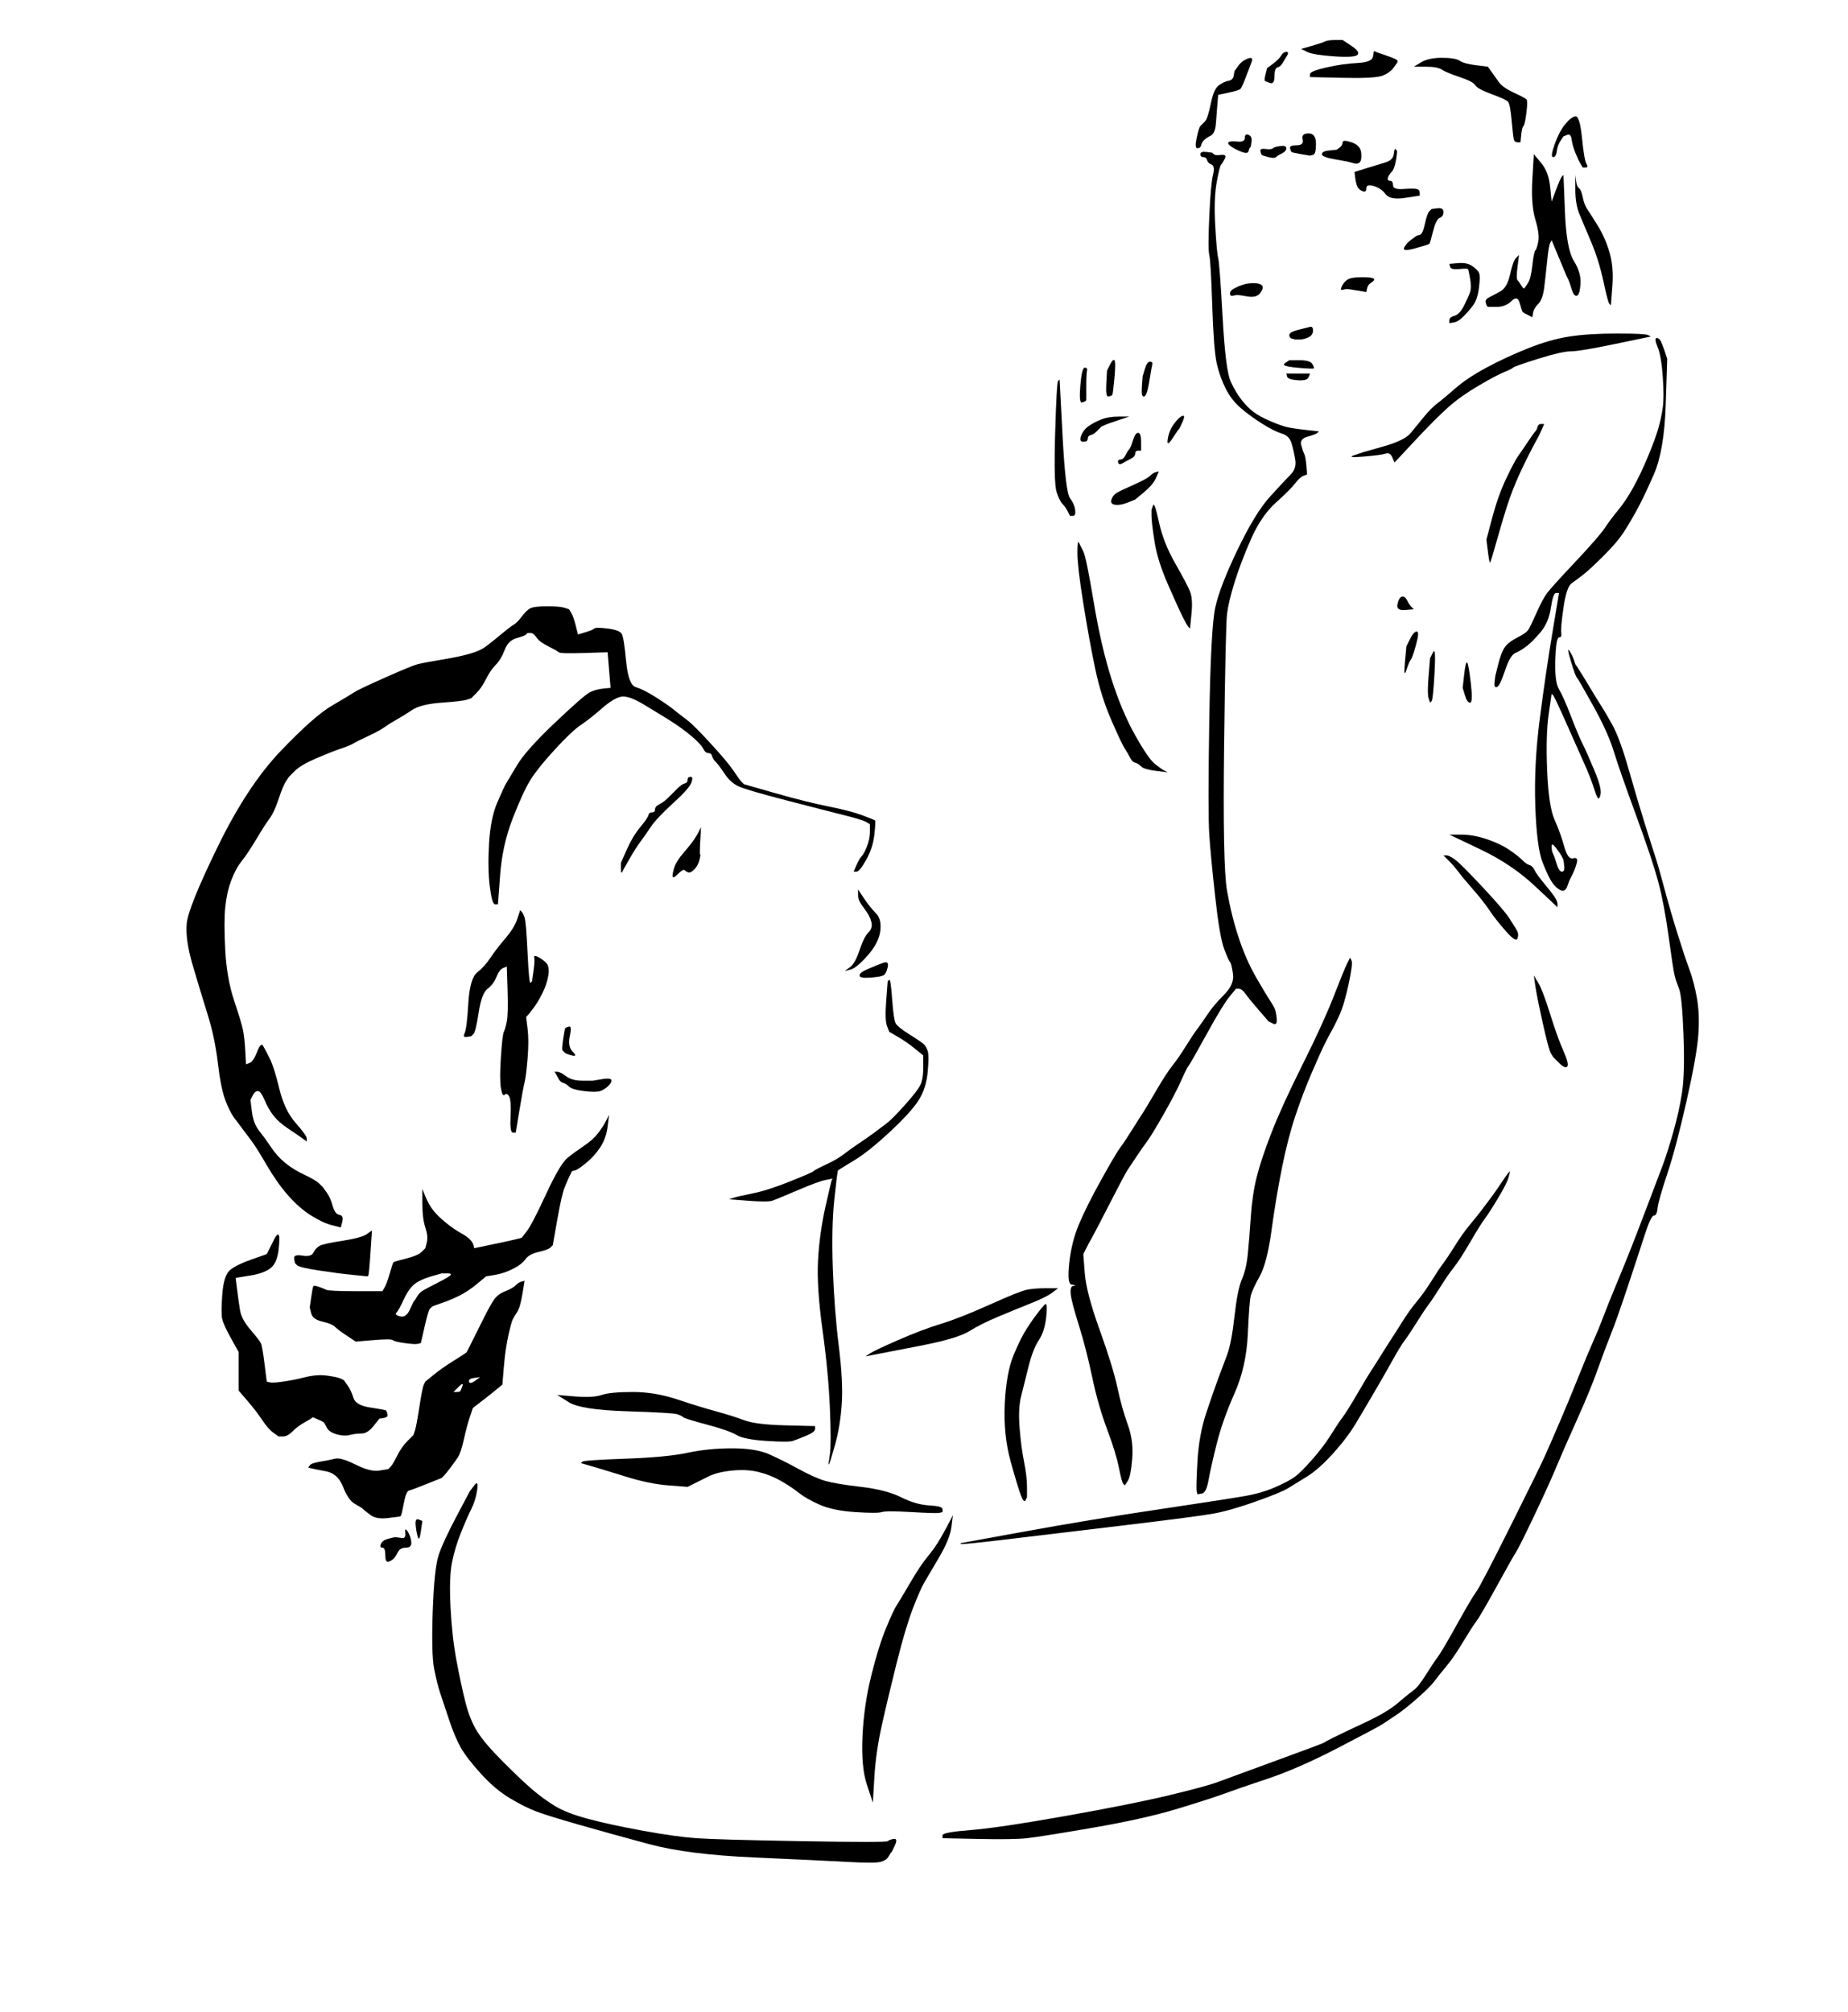 <?xml version='1.0' encoding='UTF-8' standalone='no'?>
<!-- Created with clker.com Crayon tracing tool http://www.clker.com) -->
<svg
   xmlns='http://www.w3.org/2000/svg'
   width='623.5'
   height='678.5'>
<path style='opacity:1;fill:#000000;fill-rule:evenodd;stroke:#000000;stroke-width:0px;stroke-linecap:butt;stroke-linejoin:miter;stroke-opacity:1'	  d='M 184.5 204.5 Q 189 204.5  190.5 205 L 192 205.5 L 192.75 206.75 Q 193.5 208  194.25 211 L 195 214 L 197.5 213.25 Q 200 212.5  200.5 212 Q 201 211.5  205 212 Q 209 212.5  209.75 213.75 Q 210.5 215  211.25 223 Q 212 231  214.5 231.75 Q 217 232.5  221 235 Q 225 237.5  227.5 239.5 Q 230 241.5  232 243 Q 234 244.5  239.75 250.75 Q 245.5 257  247.5 260 Q 249.5 263  250.25 263.75 L 251 264.5 L 261.5 267.5 Q 272 270.5  279.5 272 Q 287 273.5  291 275 Q 295 276.5  295.25 276.75 Q 295.5 277  295 281.5 Q 294.5 286  292.25 290 Q 290 294  289 294 L 288 294 L 289 291.75 Q 290 289.5  290.75 288.75 Q 291.5 288  292.5 285.5 Q 293.5 283  293.5 280.5 L 293.5 278 L 292.25 277.25 Q 291 276.5  285 275 Q 279 273.5  265.5 270 Q 252 266.5  249.25 265.25 Q 246.5 264  244.5 261 Q 242.5 258  241.5 257 Q 240.5 256  240.25 255 Q 240 254  239 254 Q 238 254  237.25 252.5 Q 236.5 251  233.25 248.25 Q 230 245.5  226 243 Q 222 240.5  217 237.5 Q 212 234.5  209.5 235 Q 207 235.5  203 239 Q 199 242.5  196 244.5 Q 193 246.5  187.25 252.75 Q 181.5 259  179 263 Q 176.5 267  173 276 Q 169.5 285  168.75 295 L 168 305 L 167 305 Q 166 305  165.25 299 Q 164.5 293  165 284.5 Q 165.5 276  167.75 270.75 Q 170 265.5  170.75 264.25 Q 171.5 263  174.5 258 Q 177.5 253  187.25 243.75 Q 197 234.5  199 233.5 Q 201 232.5  203.5 232.25 L 206 232 L 205.5 226 L 205 220 L 197 220.25 Q 189 220.5  188.5 220 Q 188 219.5  185 218 Q 182 216.5  181 215 Q 180 213.5  179 213.5 L 178 213.5 L 177.5 214 Q 177 214.5  174.25 215.25 Q 171.5 216  170.25 219.25 Q 169 222.5  167.25 224.25 Q 165.5 226  164 229 Q 162.5 232  160.75 233.75 L 159 235.5 L 157.5 236 Q 156 236.5  149 237 Q 142 237.5  139 239.5 Q 136 241.5  133.75 242.75 Q 131.5 244  129.75 245.25 Q 128 246.5  124.25 248.25 Q 120.5 250  119.25 250.75 Q 118 251.5  115 252.5 Q 112 253.5  106.75 255.75 Q 101.5 258  99.5 260 L 97.5 262 L 96.5 263.5 Q 95.5 265  94 269.5 Q 92.5 274  91 276 Q 89.5 278  86.5 283 Q 83.5 288  81.5 290.5 Q 79.5 293  78 297 Q 76.5 301  76 306 Q 75.5 311  76 320.5 Q 76.5 330  79 337.5 Q 81.5 345  82 347.5 Q 82.5 350  82.75 354.5 L 83 359 L 84.25 358.5 Q 85.5 358  86.75 354.75 Q 88 351.5  88.75 352.75 Q 89.5 354  91 357 Q 92.5 360  94.25 367.25 Q 96 374.5  99.75 378.75 Q 103.5 383  103.5 384 L 103.5 385 L 101.75 383.75 Q 100 382.5  97 380.5 Q 94 378.5  92.25 376.25 Q 90.5 374  89.25 371 Q 88 368  87 368 Q 86 368  85.25 369.5 L 84.5 371 L 85 375 Q 85.5 379  87.5 381.5 Q 89.5 384  91.5 387 Q 93.5 390  96.25 392.25 Q 99 394.5  102.75 396.25 Q 106.5 398  107.75 399.25 L 109 400.5 L 110.25 402.25 Q 111.5 404  112.25 406.75 Q 113 409.5  114.5 409.75 Q 116 410  115.5 412 L 115 414 L 112 413.25 Q 109 412.5  105 410 Q 101 407.5  97.25 403.25 Q 93.5 399  90 393 Q 86.5 387  85 385 Q 83.5 383  82 381 Q 80.5 379  79 377 Q 77.5 375  76 371 Q 74.5 367  73.5 358.5 Q 72.5 350  70 342 Q 67.5 334  65 325.5 Q 62.5 317  63 311.5 Q 63.5 306  73.5 285.5 Q 83.5 265  94.75 253.25 Q 106 241.5  112 238 Q 118 234.5  119.5 233.5 Q 121 232.5  130 228.5 Q 139 224.5  141 224 Q 143 223.5  149 222.5 Q 155 221.5  158.5 220.5 Q 162 219.5  164 218 Q 166 216.5  169 214 Q 172 211.5  173.25 210.75 Q 174.5 210  176 208 Q 177.5 206  178.75 205.25 Q 180 204.5  184.5 204.5  Z 
' id='path2' />
<path style='opacity:1;fill:#000000;fill-rule:evenodd;stroke:#000000;stroke-width:0px;stroke-linecap:butt;stroke-linejoin:miter;stroke-opacity:1'	  d='M 92.5 418 Q 93.5 416  94 416.5 Q 94.5 417  94 421.5 Q 93.5 426  91.25 427.75 Q 89 429.5  84.25 430.25 L 79.5 431 L 80 435 Q 80.5 439  81 442 Q 81.5 445  84.5 448.5 Q 87.5 452  88 453 Q 88.5 454  89.25 460 L 90 466 L 91 466.25 Q 92 466.5  95.5 466 Q 99 465.5  103 464.5 Q 107 463.5  110.5 464 Q 114 464.5  115 465 L 116 465.5 L 117.25 467.25 Q 118.5 469  119.25 471.5 Q 120 474  125 474.75 Q 130 475.5  130.25 475.75 Q 130.5 476  130.75 477 Q 131 478  129.5 478.25 L 128 478.5 L 126 481 Q 124 483.5  122 483.5 Q 120 483.5  118 484 Q 116 484.5  113.5 483.75 Q 111 483  110.25 481.5 Q 109.5 480  109.25 479.75 Q 109 479.5  107.25 478.75 L 105.5 478 L 105.25 478.25 Q 105 478.5  102.75 479.75 Q 100.5 481  98.75 482.75 Q 97 484.5  95.5 484.5 L 94 484.5 L 92.25 483.25 Q 90.5 482  88.5 479 Q 86.5 476  83.5 472.5 L 80.5 469 L 80.5 462.5 L 80.5 456 L 78 451.5 Q 75.5 447  75 445 Q 74.5 443  75 436.5 Q 75.5 430  77.75 428.25 Q 80 426.5  85 424.75 L 90 423 L 90.75 421.5 Q 91.5 420  92.5 418  Z 
' id='path4' />
<path style='opacity:1;fill:#000000;fill-rule:evenodd;stroke:#000000;stroke-width:0px;stroke-linecap:butt;stroke-linejoin:miter;stroke-opacity:1'	  d='M 123.75 416.25 L 125.5 415 L 125 422.5 Q 124.5 430  124.25 430.25 L 124 430.5 L 119 430 Q 114 429.5  107.5 428.5 Q 101 427.5  100.25 426.75 L 99.5 426 L 99.25 424.5 Q 99 423  102 423.5 Q 105 424  105.75 422.5 Q 106.5 421  107.75 420.25 Q 109 419.5  115.5 418.5 Q 122 417.5  123.75 416.25  Z 
' id='path6' />
<path style='opacity:1;fill:#000000;fill-rule:evenodd;stroke:#000000;stroke-width:0px;stroke-linecap:butt;stroke-linejoin:miter;stroke-opacity:1'	  d='M 204.5 378 L 205.5 376 L 205 380 Q 204.5 384  202.5 387 Q 200.5 390  197.75 392.25 Q 195 394.5  194 394.75 L 193 395 L 192.25 396.5 Q 191.5 398  190.5 400.5 Q 189.5 403  188 411.5 L 186.5 420 L 185.75 420.75 Q 185 421.5  181.75 422.25 Q 178.5 423  177.25 424.75 Q 176 426.5  173 428 Q 170 429.5  167 430 L 164 430.5 L 161 433 Q 158 435.5  155 437 Q 152 438.5  149 439.5 Q 146 440.5  145.75 440.75 L 145.5 441 L 145 441.5 Q 144.5 442  143.25 447.5 L 142 453 L 141 453.25 Q 140 453.5  136.5 453 Q 133 452.5  132.5 452 Q 132 451.5  126 452 L 120 452.5 L 117 450.5 Q 114 448.5  113 447.5 Q 112 446.5  108.75 445.75 Q 105.5 445  105 443 L 104.5 441 L 105 437.5 Q 105.5 434  105.75 433.75 Q 106 433.5  107.5 434 Q 109 434.5  110 435 Q 111 435.5  120 435.5 L 129 435.5 L 129.75 434.25 Q 130.5 433  131.5 429.5 Q 132.5 426  132.75 425.75 Q 133 425.5  137 424.5 Q 141 423.5  142.25 422.25 L 143.5 421 L 144 419 Q 144.5 417  143.5 414 Q 142.5 411  142.5 406 L 142.5 401 L 143.5 403.5 Q 144.5 406  146 408 Q 147.5 410  150.25 412.25 Q 153 414.5  155.25 415.75 Q 157.5 417  158.5 418 Q 159.5 419  159.75 420 L 160 421 L 166 419.75 Q 172 418.5  174 418 L 176 417.5 L 177.75 415.25 Q 179.5 413  184.25 402.75 Q 189 392.5  191.5 390.5 Q 194 388.5  197 386.5 Q 200 384.5  201.75 382.25 Q 203.5 380  204.5 378  Z 
M 151 429.5 Q 153 429.5  151.5 430.5 Q 150 431.5  147 433 Q 144 434.5  142.75 435.25 Q 141.5 436  140.75 437.25 L 140 438.5 L 139.75 438.75 Q 139.5 439  138.25 441.75 Q 137 444.5  135 444 Q 133 443.5  133.75 442.75 Q 134.5 442  136.25 438.25 Q 138 434.5  140 433 Q 142 431.5  145.5 430.5 L 149 429.5 L 151 429.5  Z 
' id='path9' />
<path style='opacity:1;fill:#000000;fill-rule:evenodd;stroke:#000000;stroke-width:0px;stroke-linecap:butt;stroke-linejoin:miter;stroke-opacity:1'	  d='M 176 432.25 L 177 432 L 176.25 436.5 Q 175.5 441  174.5 442.5 Q 173.5 444  173 445 Q 172.5 446  171.5 450.5 Q 170.5 455  170 461 L 169.5 467 L 166.75 469.25 Q 164 471.5  162 473 Q 160 474.5  159.75 474.75 L 159.5 475 L 158.5 478 Q 157.5 481  156.5 485.5 Q 155.5 490  154.5 491.5 Q 153.5 493  152 495 Q 150.5 497  149.75 497.75 L 149 498.5 L 144 500.5 Q 139 502.5  138 502.75 Q 137 503  136.25 507 Q 135.5 511  135.25 511.25 L 135 511.5 L 131 512 Q 127 512.5  125 511 Q 123 509.5  122.5 509 Q 122 508.5  119.75 507.25 Q 117.5 506  115.75 501.5 Q 114 497  110 496.25 Q 106 495.5  105 495.25 L 104 495 L 104.5 494.25 Q 105 493.5  108 493 Q 111 492.5  113 492 Q 115 491.5  120 494 Q 125 496.5  128 496 L 131 495.5 L 131.75 494.75 Q 132.5 494  134 491 Q 135.5 488  137.5 486 L 139.5 484 L 140 482.5 Q 140.5 481  141.5 474.5 Q 142.5 468  143 467 L 143.5 466 L 146.25 463.75 Q 149 461.5  153 459 Q 157 456.5  157.25 456.25 L 157.5 456 L 159 453 Q 160.5 450  163 445 Q 165.5 440  166.75 438.25 Q 168 436.5  170.5 435.5 Q 173 434.5  174 433.5 Q 175 432.5  176 432.25  Z 
M 154.75 467.75 Q 156.5 466  156 467.5 Q 155.5 469  155.25 469.25 Q 155 469.5  154 469.5 L 153 469.5 L 154.75 467.75  Z 
M 160 464.75 L 162 464.5 L 160.25 465.75 Q 158.5 467  158.25 466 Q 158 465  160 464.75  Z 
M 163.5 463 L 163.5 462 L 163.5 463 L 163.5 464 L 163.5 463  Z 
' id='path14' />
<path style='opacity:1;fill:#000000;fill-rule:evenodd;stroke:#000000;stroke-width:0px;stroke-linecap:butt;stroke-linejoin:miter;stroke-opacity:1'	  d='M 136.75 517 Q 136.5 515  137.5 516.5 Q 138.5 518  138.75 520 Q 139 522  137 522 Q 135 522  134.25 523.5 Q 133.5 525  132.75 525.75 Q 132 526.5  131 526.75 Q 130 527  130 524.5 Q 130 522  129 522 Q 128 522  128.5 520.75 Q 129 519.5  131 519 L 133 518.5 L 133.5 518.5 Q 134 518.5  135.5 518.75 Q 137 519  136.75 517  Z 
' id='path16' />
<path style='opacity:1;fill:#000000;fill-rule:evenodd;stroke:#000000;stroke-width:0px;stroke-linecap:butt;stroke-linejoin:miter;stroke-opacity:1'	  d='M 140.25 514.5 Q 140 512  141.25 512.5 L 142.5 513 L 142 516.5 Q 141.5 520  141 518.5 Q 140.5 517  140.25 514.5  Z 
' id='path18' />
<path style='opacity:1;fill:#000000;fill-rule:evenodd;stroke:#000000;stroke-width:0px;stroke-linecap:butt;stroke-linejoin:miter;stroke-opacity:1'	  d='M 160 501 Q 161.5 499  161 502.5 Q 160.5 506  159 509 Q 157.5 512  155.5 517 Q 153.5 522  152.5 527 Q 151.5 532  152 542 Q 152.5 552  154 560 Q 155.5 568  157 574 Q 158.5 580  161 584 Q 163.5 588  169.75 594.25 Q 176 600.5  179.5 603.5 Q 183 606.5  187 609 Q 191 611.5  198.5 613.5 Q 206 615.5  217 617.5 Q 228 619.5  235 620 Q 242 620.5  270.5 621 Q 299 621.5  299.5 621 Q 300 620.5  301.5 620.25 Q 303 620  302 622.25 Q 301 624.5  300.75 624.75 L 300.5 625 L 299.75 626.25 Q 299 627.5  297 628 Q 295 628.5  286 628 Q 277 627.5  254.5 626.5 Q 232 625.5  219 622 Q 206 618.5  195.5 615.5 Q 185 612.5  181 611 Q 177 609.5  172 606.5 Q 167 603.5  162.25 598.25 Q 157.5 593  155.5 589.5 Q 153.5 586  151.5 580 Q 149.5 574  148.5 571 Q 147.5 568  146.5 563 Q 145.5 558  146 543.5 Q 146.5 529  148 524.5 Q 149.5 520  154 511.5 L 158.5 503 L 160 501  Z 
' id='path20' />
<path style='opacity:1;fill:#000000;fill-rule:evenodd;stroke:#000000;stroke-width:0px;stroke-linecap:butt;stroke-linejoin:miter;stroke-opacity:1'	  d='M 174.5 310 L 175.5 307 L 176 307.5 Q 176.5 308  177 309.5 Q 177.5 311  178 321.5 Q 178.5 332  179 331.5 L 179.5 331 L 180 327.5 Q 180.5 324  180.25 323 Q 180 322  181.5 322.75 Q 183 323.5  184.25 324.75 Q 185.5 326  185 329 Q 184.5 332  183 335 Q 181.5 338  180 340 Q 178.5 342  178 342.5 L 177.5 343 L 178 347 Q 178.5 351  178 357 Q 177.5 363  177 365 Q 176.5 367  175.25 374.5 L 174 382 L 173 382 Q 172 382  172.25 376.5 Q 172.5 371  171.75 369.75 Q 171 368.5  170.25 369.25 Q 169.5 370  169 367 Q 168.5 364  169 356.5 Q 169.5 349  170 348 Q 170.5 347  171 344.5 Q 171.5 342  171.25 334 L 171 326 L 169.75 326.5 Q 168.5 327  167.5 329.5 Q 166.5 332  164.5 333.5 Q 162.5 335  161.5 341.5 Q 160.5 348  159.75 348.75 L 159 349.5 L 157.5 349.75 Q 156 350  156.75 348.5 Q 157.5 347  158 338.5 Q 158.5 330  161 328 Q 163.5 326  165.5 323 Q 167.5 320  170.5 316.5 Q 173.5 313  174.5 310  Z 
' id='path22' />
<path style='opacity:1;fill:#000000;fill-rule:evenodd;stroke:#000000;stroke-width:0px;stroke-linecap:butt;stroke-linejoin:miter;stroke-opacity:1'	  d='M 188 361.5 Q 189 361.5  191 363 Q 193 364.5  196.5 364.5 L 200 364.5 L 203 364 Q 206 363.5  206.25 364.25 Q 206.5 365  205.25 366.25 Q 204 367.5  202.5 368 Q 201 368.5  197 368 Q 193 367.5  192 366.5 Q 191 365.5  190 365.25 Q 189 365  188.25 363.5 Q 187.5 362  187.25 361.75 L 187 361.5 L 188 361.5  Z 
' id='path24' />
<path style='opacity:1;fill:#000000;fill-rule:evenodd;stroke:#000000;stroke-width:0px;stroke-linecap:butt;stroke-linejoin:miter;stroke-opacity:1'	  d='M 213.5 469.5 Q 221 469.5  228.5 472 Q 236 474.5  241.5 476 Q 247 477.5  251 479 Q 255 480.5  265 480.75 L 275 481 L 275 482 Q 275 483  272 484.25 Q 269 485.5  267.5 486 Q 266 486.5  258.5 486 Q 251 485.5  248.5 484 Q 246 482.5  238.5 480.5 Q 231 478.5  230.5 478 Q 230 477.5  228.5 477 Q 227 476.5  211.5 476 Q 196 475.5  192 473 L 188 470.5 L 194 471 Q 200 471.5  203 470.5 Q 206 469.5  213.5 469.5  Z 
' id='path26' />
<path style='opacity:1;fill:#000000;fill-rule:evenodd;stroke:#000000;stroke-width:0px;stroke-linecap:butt;stroke-linejoin:miter;stroke-opacity:1'	  d='M 192 346.25 Q 193 346  192.25 349.5 Q 191.5 353  193.25 354.75 Q 195 356.5  193 356 Q 191 355.5  190.5 355 L 190 354.5 L 189.75 354.25 Q 189.5 354  190 350.5 Q 190.5 347  190.75 346.75 Q 191 346.5  192 346.25  Z 
' id='path28' />
<path style='opacity:1;fill:#000000;fill-rule:evenodd;stroke:#000000;stroke-width:0px;stroke-linecap:butt;stroke-linejoin:miter;stroke-opacity:1'	  d='M 247 488.5 Q 255 488.5  259.5 490.5 Q 264 492.5  269.5 495.5 Q 275 498.5  278.5 499.5 Q 282 500.5  290.5 501.5 Q 299 502.5  304 505 Q 309 507.5  313.5 507.75 Q 318 508  318 509 L 318 510 L 317 510.25 Q 316 510.5  307.5 510 Q 299 509.5  297.5 510 Q 296 510.5  288.5 510 Q 281 509.5  276.5 507.5 Q 272 505.5  269.5 503.5 Q 267 501.5  263.5 499.5 Q 260 497.5  256 496.5 Q 252 495.5  247 496 Q 242 496.5  239 498 Q 236 499.5  234 500.5 L 232 501.5 L 225.5 501 Q 219 500.5  211 498 Q 203 495.5  199.5 494.5 L 196 493.5 L 196.5 493 Q 197 492.5  211 492 Q 225 491.5  232 490 Q 239 488.5  247 488.5  Z 
' id='path30' />
<path style='opacity:1;fill:#000000;fill-rule:evenodd;stroke:#000000;stroke-width:0px;stroke-linecap:butt;stroke-linejoin:miter;stroke-opacity:1'	  d='M 232 263 Q 232 262  233 262 Q 234 262  233.25 264 Q 232.5 266  227 271 Q 221.5 276  219.5 279 Q 217.5 282  216 284 Q 214.5 286  212.5 289.5 L 210.5 293 L 210 294 Q 209.5 295  209.5 293 L 209.5 291 L 211.5 286.5 Q 213.5 282  216 279 Q 218.5 276  218.75 275 Q 219 274  220 274 Q 221 274  221 273 Q 221 272  222.5 271.25 Q 224 270.5  225.5 269 L 227 267.5 L 228.5 266 Q 230 264.5  231 264.25 Q 232 264  232 263  Z 
' id='path32' />
<path style='opacity:1;fill:#000000;fill-rule:evenodd;stroke:#000000;stroke-width:0px;stroke-linecap:butt;stroke-linejoin:miter;stroke-opacity:1'	  d='M 235.5 281 L 236.5 279 L 236.25 283.75 Q 236 288.5  236.25 288.25 Q 236.5 288  236 290 Q 235.5 292  234.25 293.25 Q 233 294.5  232.25 294.25 Q 231.5 294  231 293.5 Q 230.5 293  228.5 295 Q 226.5 297  227 294.5 Q 227.5 292  228.5 290.5 L 229.5 289 L 232 286 Q 234.5 283  235.5 281  Z 
' id='path34' />
<path style='opacity:1;fill:#000000;fill-rule:evenodd;stroke:#000000;stroke-width:0px;stroke-linecap:butt;stroke-linejoin:miter;stroke-opacity:1'	  d='M 300 330.5 Q 300.5 330  301 337 Q 301.5 344  302.25 345.25 Q 303 346.5  307 349 Q 311 351.5  311.75 352.25 Q 312.5 353  313 354.5 Q 313.5 356  313 361.5 Q 312.5 367  310 371 Q 307.5 375  300.25 381.75 Q 293 388.5  288 391.5 Q 283 394.5  282.75 394.75 Q 282.5 395  281.5 404.5 Q 280.5 414  281 428 Q 281.5 442  283 454 Q 284.5 466  284 473.5 Q 283.5 481  281.75 487.25 Q 280 493.5  279.75 493.75 L 279.5 494 L 280 490.5 Q 280.5 487  280 475 Q 279.5 463  277.5 448.5 Q 275.5 434  276 425 Q 276.5 416  278.5 407 Q 280.5 398  280.75 397.75 L 281 397.5 L 278.5 398 Q 276 398.5  269 401.5 Q 262 404.5  260.5 405 Q 259 405.5  252.5 405 L 246 404.5 L 247.5 404 Q 249 403.5  254 402.5 Q 259 401.5  266.5 398.5 Q 274 395.5  274.5 395 Q 275 394.5  278.75 392.75 Q 282.5 391  284.75 389.25 Q 287 387.5  290 385.5 Q 293 383.5  295 382 Q 297 380.5  299 379 Q 301 377.5  305.25 372.75 Q 309.5 368  310.5 366 Q 311.5 364  311.5 360 L 311.5 356 L 308.75 353.75 Q 306 351.5  303 349.75 L 300 348 L 299.25 346 Q 298.5 344  299 337.5 L 299.5 331 L 300 330.5  Z 
' id='path36' />
<path style='opacity:1;fill:#000000;fill-rule:evenodd;stroke:#000000;stroke-width:0px;stroke-linecap:butt;stroke-linejoin:miter;stroke-opacity:1'	  d='M 289.5 301.5 L 289.5 300 L 291.5 303 Q 293.5 306  295.5 308 Q 297.5 310  297 314 Q 296.5 318  292.75 322.25 Q 289 326.5  287 327 L 285 327.5 L 286.75 326.25 Q 288.5 325  290 320.5 Q 291.5 316  293 314.5 Q 294.5 313  294 311 Q 293.5 309  292 307 Q 290.5 305  290 304 Q 289.5 303  289.5 301.5  Z 
' id='path38' />
<path style='opacity:1;fill:#000000;fill-rule:evenodd;stroke:#000000;stroke-width:0px;stroke-linecap:butt;stroke-linejoin:miter;stroke-opacity:1'	  d='M 298 324.75 Q 300 324  299.5 326.25 Q 299 328.5  298 329 Q 297 329.5  293.5 329.75 Q 290 330  290 329 Q 290 328  293 326.75 L 296 325.5 L 298 324.75  Z 
' id='path40' />
<path style='opacity:1;fill:#000000;fill-rule:evenodd;stroke:#000000;stroke-width:0px;stroke-linecap:butt;stroke-linejoin:miter;stroke-opacity:1'	  d='M 320.5 513 L 321.5 511 L 321 515 Q 320.5 519  317 525 Q 313.5 531  312 533.5 Q 310.5 536  308 542.5 Q 305.5 549  302.5 561 Q 299.5 573  297.5 582 Q 295.5 591  295 599.5 L 294.5 608 L 292.5 602 Q 290.5 596  291 585.5 Q 291.5 575  294 565 Q 296.5 555  299 549 Q 301.5 543  302.5 541.5 Q 303.5 540  307 534 Q 310.5 528  313 525 Q 315.5 522  317.5 518.5 Q 319.5 515  320.5 513  Z 
' id='path42' />
<path style='opacity:1;fill:#000000;fill-rule:evenodd;stroke:#000000;stroke-width:0px;stroke-linecap:butt;stroke-linejoin:miter;stroke-opacity:1'	  d='M 353 434.5 L 357 434.5 L 355 436 Q 353 437.5  348 439.5 Q 343 441.5  337 444 Q 331 446.5  327 449 Q 323 451.5  310 454 Q 297 456.5  294.5 457 L 292 457.5 L 293.5 456.5 Q 295 455.5  303 452 Q 311 448.5  317.5 446.5 Q 324 444.5  334 440 Q 344 435.5  346.5 435 Q 349 434.5  353 434.5  Z 
' id='path44' />
<path style='opacity:1;fill:#000000;fill-rule:evenodd;stroke:#000000;stroke-width:0px;stroke-linecap:butt;stroke-linejoin:miter;stroke-opacity:1'	  d='M 530 223 Q 528.5 218  529.5 219.5 Q 530.5 221  531 222.5 L 531.5 224 L 532.5 225.5 Q 533.5 227  536.5 232 Q 539.5 237  540.5 238.5 Q 541.5 240  544 244.5 Q 546.5 249  549.5 259.5 Q 552.5 270  555 278 Q 557.5 286  558.5 289 Q 559.5 292  561.5 299.5 Q 563.5 307  566 315 Q 568.5 323  570 327 Q 571.5 331  572.5 336.5 Q 573.5 342  573 349 Q 572.5 356  569 371.5 Q 565.5 387  562.5 396 Q 559.5 405  559.25 407.5 Q 559 410  558 410 Q 557 410  554.75 417 Q 552.5 424  549 434.5 Q 545.5 445  543.5 450 Q 541.5 455  539 462 Q 536.5 469  532 479 Q 527.5 489  525 495 Q 522.5 501  517.5 511.5 Q 512.5 522  511.5 523.5 Q 510.5 525  505 535 Q 499.5 545  498 547 Q 496.5 549  493.5 554 Q 490.5 559  488 562 Q 485.5 565  484 567 Q 482.5 569  478.25 572.75 Q 474 576.5  471 578.5 Q 468 580.5  466.5 581.5 Q 465 582.5  451.5 589.5 Q 438 596.5  427.5 600 Q 417 603.5  413 605 Q 409 606.5  397.5 610 Q 386 613.5  368.5 616.5 Q 351 619.5  346.5 620 Q 342 620.5  330 620.25 L 318 620 L 318 619 Q 318 618  327.5 617.25 Q 337 616.5  359.5 612.5 Q 382 608.5  394.5 605.5 Q 407 602.5  411 601 Q 415 599.5  430.75 593.75 Q 446.5 588  446.75 587.75 Q 447 587.5  450 586 Q 453 584.5  460.5 581 Q 468 577.5  471.5 574.5 Q 475 571.5  476.75 570.25 Q 478.5 569  481 565 Q 483.5 561  485 559 Q 486.5 557  491.5 548 Q 496.5 539  498 537 Q 499.5 535  509.5 515 Q 519.5 495  521.5 490.5 Q 523.5 486  526.5 479 Q 529.5 472  532.5 464.5 Q 535.5 457  537.5 452.5 Q 539.5 448  541 444 Q 542.5 440  545 434 Q 547.5 428  549.5 423 Q 551.5 418  555.5 407.5 Q 559.5 397  561 393 Q 562.5 389  564.5 382 Q 566.5 375  567.5 368.5 Q 568.5 362  568 349 Q 567.5 336  566.5 333.5 Q 565.5 331  565 329 Q 564.5 327  563 316 Q 561.5 305  559.5 297.5 Q 557.5 290  552 275 Q 546.5 260  544.5 253.5 Q 542.5 247  537.5 238 Q 532.5 229  532 228.5 Q 531.5 228  530 223  Z 
' id='path46' />
<path style='opacity:1;fill:#000000;fill-rule:evenodd;stroke:#000000;stroke-width:0px;stroke-linecap:butt;stroke-linejoin:miter;stroke-opacity:1'	  d='M 509 395.5 L 509.5 395 L 509 397 Q 508.5 399  505.5 404 Q 502.5 409  501 411 Q 499.5 413  496 419 Q 492.5 425  490.5 427.5 Q 488.5 430  486 434 Q 483.5 438  482 440 Q 480.5 442  478 446 Q 475.5 450  474 452 Q 472.5 454  470 458.5 Q 467.5 463  464 469 Q 460.5 475  457.5 480 Q 454.5 485  449.75 490.25 Q 445 495.5  441 498 Q 437 500.5  434.5 502 Q 432 503.5  423.5 506.5 Q 415 509.5  409.5 510.5 Q 404 511.5  379 514.5 Q 354 517.5  339.25 519.25 Q 324.5 521  324.25 520.75 L 324 520.5 L 346 516.5 Q 368 512.5  391.5 509 Q 415 505.5  420.5 504.5 Q 426 503.5  430.5 501.5 Q 435 499.5  437 498 Q 439 496.5  442.75 492.25 Q 446.5 488  449 484 Q 451.5 480  453 478 Q 454.5 476  458 470 Q 461.5 464  462.5 462.5 Q 463.5 461  466 457 Q 468.5 453  469.5 451.5 Q 470.5 450  473 446 Q 475.5 442  478 439 Q 480.5 436  483 432 Q 485.5 428  487 426 Q 488.5 424  491 420 Q 493.5 416  496 413 Q 498.5 410  500 408 Q 501.5 406  503 404 Q 504.5 402  506.5 399 Q 508.5 396  509 395.5  Z 
' id='path48' />
<path style='opacity:1;fill:#000000;fill-rule:evenodd;stroke:#000000;stroke-width:0px;stroke-linecap:butt;stroke-linejoin:miter;stroke-opacity:1'	  d='M 352.5 440 Q 353.5 439  353 444 Q 352.5 449  350.5 452 Q 348.5 455  347 461 Q 345.5 467  344.5 471 Q 343.5 475  344 481.5 Q 344.5 488  345.5 493 Q 346.5 498  346.5 501.5 L 346.5 505 L 346 506 Q 345.5 507  344.5 504.5 Q 343.5 502  341 493 Q 338.5 484  339 473.5 Q 339.5 463  342 457 Q 344.5 451  346.5 448 L 348.5 445 L 350 443 Q 351.5 441  352.5 440  Z 
' id='path50' />
<path style='opacity:1;fill:#000000;fill-rule:evenodd;stroke:#000000;stroke-width:0px;stroke-linecap:butt;stroke-linejoin:miter;stroke-opacity:1'	  d='M 357 128.5 L 357.5 128 L 358.5 147 Q 359.5 166  361 168 Q 362.5 170  362.75 172 Q 363 174  362 174 L 361 174 L 360.25 172.5 Q 359.5 171  358.5 170 Q 357.5 169  356.5 166 Q 355.5 163  356 146 Q 356.5 129  357 128.5  Z 
' id='path52' />
<path style='opacity:1;fill:#000000;fill-rule:evenodd;stroke:#000000;stroke-width:0px;stroke-linecap:butt;stroke-linejoin:miter;stroke-opacity:1'	  d='M 405 52 Q 405 51  407 51.25 L 409 51.5 L 409.5 52 Q 410 52.5  412 52.25 Q 414 52  413.25 53.5 Q 412.5 55  412 55.5 Q 411.5 56  410.5 61.5 Q 409.5 67  410 76 Q 410.5 85  411 87 Q 411.5 89  412.5 107 Q 413.5 125  415.25 128.75 Q 417 132.5  419 135 Q 421 137.5  423 139 Q 425 140.5  428.5 142 Q 432 143.5  434 144 Q 436 144.5  440.5 145 L 445 145.5 L 444.5 146 Q 444 146.5  441.25 147.25 Q 438.5 148  439 150 Q 439.5 152  440 153 Q 440.5 154  440.75 157 L 441 160 L 439.75 160.5 Q 438.5 161  437 163 Q 435.5 165  430.5 169.5 Q 425.5 174  422 182 Q 418.5 190  416.5 196.5 Q 414.5 203  414 207 Q 413.5 211  413 251.5 Q 412.5 292  414 300.5 Q 415.5 309  418 316.5 Q 420.5 324  424 330 Q 427.5 336  428.5 337.5 Q 429.5 339  430 340 Q 430.5 341  430.75 343.5 Q 431 346  429.5 345.25 L 428 344.5 L 424.75 340.75 Q 421.5 337  420.25 335.25 Q 419 333.5  418 333.5 L 417 333.5 L 414.75 336.25 Q 412.5 339  407 349 Q 401.5 359  401 359.5 Q 400.5 360  398.5 364.5 Q 396.5 369  392.5 376 Q 388.5 383  387 385 Q 385.5 387  383.5 390 Q 381.5 393  380.5 394.5 Q 379.5 396  374.25 406.25 Q 369 416.5  368.25 417.75 Q 367.5 419  366.5 421 L 365.5 423 L 366 429.5 Q 366.5 436  371 448.5 Q 375.5 461  377 468 Q 378.5 475  380.5 480.5 Q 382.5 486  382 492 Q 381.5 498  380.5 499.5 L 379.5 501 L 379 500.5 Q 378.5 500  377.5 495 Q 376.5 490  373.5 482 Q 370.5 474  368.5 464.5 Q 366.5 455  364 447 Q 361.5 439  361.25 436.5 Q 361 434  362 433.75 L 363 433.5 L 361.5 433.25 Q 360 433  360.75 426 Q 361.5 419  364 413 Q 366.5 407  371.5 398 Q 376.5 389  378 387 Q 379.5 385  382 381 Q 384.5 377  385.5 375.5 Q 386.5 374  390 368 Q 393.5 362  395.5 359.5 Q 397.5 357  400 353 Q 402.5 349  404 347 Q 405.5 345  407.5 342 Q 409.5 339  413 335.5 Q 416.5 332  416 328.5 Q 415.5 325  415 324.5 Q 414.5 324  413 320 Q 411.5 316  410 302.5 Q 408.5 289  408 281.5 Q 407.5 274  408 243 Q 408.5 212  410 205 Q 411.5 198  417.5 185.5 Q 423.5 173  428.5 167.5 Q 433.5 162  435.5 160 Q 437.5 158  437 155 Q 436.5 152  435.75 149.5 Q 435 147  432.5 146.25 Q 430 145.5  426 143 Q 422 140.5  418.75 137.75 Q 415.5 135  413.5 131 Q 411.5 127  410.5 122.5 Q 409.5 118  409 103 Q 408.5 88  408 86 Q 407.5 84  408 73 Q 408.5 62  409.25 59 Q 410 56  408.75 55.5 Q 407.5 55  407.25 54 Q 407 53  406 53 Q 405 53  405 52  Z 
' id='path54' />
<path style='opacity:1;fill:#000000;fill-rule:evenodd;stroke:#000000;stroke-width:0px;stroke-linecap:butt;stroke-linejoin:miter;stroke-opacity:1'	  d='M 363.5 186.5 Q 363.5 182  364 183 L 364.5 184 L 365.5 186 Q 366.5 188  369 203 Q 371.5 218  375 229 Q 378.5 240  383 248 Q 387.5 256  389.75 257.75 Q 392 259.5  393 260 L 394 260.5 L 390 260 Q 386 259.5  385 258.5 Q 384 257.5  383 257.25 Q 382 257  381.25 255.5 Q 380.5 254  379.5 252.5 Q 378.5 251  375 243 Q 371.5 235  369.5 225.5 Q 367.5 216  365.5 203.5 Q 363.5 191  363.5 186.5  Z 
' id='path56' />
<path style='opacity:1;fill:#000000;fill-rule:evenodd;stroke:#000000;stroke-width:0px;stroke-linecap:butt;stroke-linejoin:miter;stroke-opacity:1'	  d='M 364.5 130 Q 365 124  366 124 Q 367 124  366.75 125 Q 366.5 126  366.5 130.5 L 366.5 135 L 366.25 135.25 Q 366 135.5  365 135.75 Q 364 136  364.5 130  Z 
' id='path58' />
<path style='opacity:1;fill:#000000;fill-rule:evenodd;stroke:#000000;stroke-width:0px;stroke-linecap:butt;stroke-linejoin:miter;stroke-opacity:1'	  d='M 377.5 140.5 L 381 140.5 L 376.5 142 Q 372 143.5  371.5 144 L 371 144.5 L 370 145.5 Q 369 146.5  368 146.75 Q 367 147  367 148 Q 367 149  365.5 149 Q 364 149  364.75 147 Q 365.5 145  367.25 143.75 Q 369 142.5  371.5 141.5 Q 374 140.5  377.5 140.5  Z 
' id='path60' />
<path style='opacity:1;fill:#000000;fill-rule:evenodd;stroke:#000000;stroke-width:0px;stroke-linecap:butt;stroke-linejoin:miter;stroke-opacity:1'	  d='M 374.5 123 Q 375.5 121  376 121.5 Q 376.5 122  376 127.5 Q 375.5 133  375.25 133.25 Q 375 133.5  374 133.75 Q 373 134  373.25 129.5 L 373.5 125 L 374.5 123  Z 
' id='path62' />
<path style='opacity:1;fill:#000000;fill-rule:evenodd;stroke:#000000;stroke-width:0px;stroke-linecap:butt;stroke-linejoin:miter;stroke-opacity:1'	  d='M 390 159.25 L 391 159 L 390 161.25 Q 389 163.5  386 166 L 383 168.5 L 380.5 169.5 Q 378 170.5  376.25 170.25 Q 374.5 170  375 168.5 Q 375.5 167  376.75 166.25 Q 378 165.5  382.5 163.5 Q 387 161.5  388 160.5 Q 389 159.5  390 159.25  Z 
' id='path64' />
<path style='opacity:1;fill:#000000;fill-rule:evenodd;stroke:#000000;stroke-width:0px;stroke-linecap:butt;stroke-linejoin:miter;stroke-opacity:1'	  d='M 382.25 148.5 Q 383 146  384 146 Q 385 146  385 149 L 385 152 L 384 152 Q 383 152  383 153 Q 383 154  381.5 154.75 Q 380 155.5  378.75 156.25 Q 377.5 157  377.25 156 Q 377 155  378 155 Q 379 155  379.75 153.5 Q 380.5 152  381 151.5 Q 381.5 151  382.25 148.5  Z 
' id='path66' />
<path style='opacity:1;fill:#000000;fill-rule:evenodd;stroke:#000000;stroke-width:0px;stroke-linecap:butt;stroke-linejoin:miter;stroke-opacity:1'	  d='M 386.25 124.5 Q 387 122  388 122 Q 389 122  388.75 123 Q 388.5 124  387.75 128.75 Q 387 133.5  386 133.75 Q 385 134  385.25 130.5 L 385.5 127 L 386.25 124.5  Z 
' id='path68' />
<path style='opacity:1;fill:#000000;fill-rule:evenodd;stroke:#000000;stroke-width:0px;stroke-linecap:butt;stroke-linejoin:miter;stroke-opacity:1'	  d='M 389 170.5 Q 389.5 169  391 176 Q 392.5 183  396.5 190 Q 400.5 197  401.5 199.5 Q 402.5 202  402 207 L 401.5 212 L 401 211.5 Q 400.5 211  399 208 Q 397.5 205  394 197 Q 390.5 189  389.5 182.5 Q 388.5 176  388.5 174 L 388.5 172 L 389 170.5  Z 
' id='path70' />
<path style='opacity:1;fill:#000000;fill-rule:evenodd;stroke:#000000;stroke-width:0px;stroke-linecap:butt;stroke-linejoin:miter;stroke-opacity:1'	  d='M 399 140.25 Q 400 140  399 142.25 Q 398 144.5  397.75 144.75 L 397.5 145 L 395.5 148 Q 393.5 151  394 148 Q 394.5 145  396.25 142.75 Q 398 140.5  399 140.25  Z 
' id='path72' />
<path style='opacity:1;fill:#000000;fill-rule:evenodd;stroke:#000000;stroke-width:0px;stroke-linecap:butt;stroke-linejoin:miter;stroke-opacity:1'	  d='M 421 19.75 Q 423 19  422.25 21 Q 421.5 23  420.25 26.25 Q 419 29.5  418.5 30 Q 418 30.5  414.5 31.25 L 411 32 L 410.75 35 Q 410.5 38  410.25 41.5 Q 410 45  408.5 45.75 Q 407 46.5  406.25 47.25 Q 405.5 48  405.25 49 Q 405 50  404 50 Q 403 50  403.75 46.5 Q 404.5 43  405 42.5 L 405.5 42 L 406.5 41 Q 407.5 40  408.5 35 Q 409.5 30  411.25 28.75 Q 413 27.5  414.5 27.25 Q 416 27  416.25 25.5 L 416.5 24 L 417.75 22.25 Q 419 20.5  421 19.75  Z 
' id='path74' />
<path style='opacity:1;fill:#000000;fill-rule:evenodd;stroke:#000000;stroke-width:0px;stroke-linecap:butt;stroke-linejoin:miter;stroke-opacity:1'	  d='M 454.5 325 L 455.5 323 L 456 324 Q 456.5 325  455 332 Q 453.5 339  451.75 342.75 Q 450 346.5  449.25 347.75 Q 448.5 349  447 352 Q 445.5 355  442.5 362 Q 439.5 369  437 376.5 Q 434.5 384  432.5 394 Q 430.5 404  429 415 Q 427.5 426  425 430.5 Q 422.5 435  422 437 Q 421.5 439  421 450 Q 420.5 461  416.5 470 Q 412.5 479  410.5 487 Q 408.5 495  407.75 499.25 Q 407 503.5  405.5 503.75 L 404 504 L 403.75 503 Q 403.5 502  404 493 Q 404.5 484  407 476.5 Q 409.5 469  411 465 Q 412.5 461  414 457 Q 415.5 453  416.5 444 Q 417.5 435  419 431.5 Q 420.5 428  421 423 Q 421.5 418  422 410.5 Q 422.5 403  424 397 Q 425.5 391  429 382 Q 432.5 373  439.5 359 Q 446.5 345  450 336 Q 453.5 327  454.5 325  Z 
' id='path76' />
<path style='opacity:1;fill:#000000;fill-rule:evenodd;stroke:#000000;stroke-width:0px;stroke-linecap:butt;stroke-linejoin:miter;stroke-opacity:1'	  d='M 420 46.5 Q 420 45  421.25 45.5 Q 422.5 46  422.25 47.75 L 422 49.5 L 421.75 49.75 Q 421.5 50  421.25 51 Q 421 52  419 51.25 Q 417 50.5  415.5 49.5 Q 414 48.5  414.5 48 Q 415 47.5  417.5 47.75 Q 420 48  420 46.5  Z 
' id='path78' />
<path style='opacity:1;fill:#000000;fill-rule:evenodd;stroke:#000000;stroke-width:0px;stroke-linecap:butt;stroke-linejoin:miter;stroke-opacity:1'	  d='M 423 95.5 Q 425 95.5  425.75 96.25 Q 426.5 97  425.25 98.75 Q 424 100.5  421 100 Q 418 99.5  417.5 99.5 Q 417 99.5  416 99.75 Q 415 100  415 99 Q 415 98  416.5 97.25 L 418 96.5 L 419.5 96 Q 421 95.5  423 95.5  Z 
' id='path80' />
<path style='opacity:1;fill:#000000;fill-rule:evenodd;stroke:#000000;stroke-width:0px;stroke-linecap:butt;stroke-linejoin:miter;stroke-opacity:1'	  d='M 432 49.25 Q 434 49  434 50 Q 434 51  432.5 51.75 Q 431 52.5  430.5 53 Q 430 53.5  428 53 Q 426 52.5  425.75 52.25 L 425.5 52 L 425.25 51 Q 425 50  427 50.25 Q 429 50.5  429.5 50 Q 430 49.5  432 49.25  Z 
' id='path82' />
<path style='opacity:1;fill:#000000;fill-rule:evenodd;stroke:#000000;stroke-width:0px;stroke-linecap:butt;stroke-linejoin:miter;stroke-opacity:1'	  d='M 434 17.5 Q 435 17.5  434.25 18.75 Q 433.5 20  432.75 21.25 Q 432 22.5  431 22.75 Q 430 23  430 25.75 Q 430 28.5  428.5 28 Q 427 27.5  426.75 27.25 Q 426.5 27  427 25 L 427.5 23 L 429.5 21.5 Q 431.5 20  432.25 18.75 Q 433 17.5  434 17.5  Z 
' id='path84' />
<path style='opacity:1;fill:#000000;fill-rule:evenodd;stroke:#000000;stroke-width:0px;stroke-linecap:butt;stroke-linejoin:miter;stroke-opacity:1'	  d='M 438.5 121.5 Q 442 121.5  442.75 122.75 Q 443.5 124  443.25 124.25 Q 443 124.5  437.5 124 Q 432 123.5  433.5 122.5 L 435 121.5 L 438.5 121.5  Z 
' id='path86' />
<path style='opacity:1;fill:#000000;fill-rule:evenodd;stroke:#000000;stroke-width:0px;stroke-linecap:butt;stroke-linejoin:miter;stroke-opacity:1'	  d='M 434.25 127 L 434 126 L 438 126 L 442 126 L 441.5 127.25 Q 441 128.5  437.75 128.25 Q 434.5 128  434.25 127  Z 
' id='path88' />
<path style='opacity:1;fill:#000000;fill-rule:evenodd;stroke:#000000;stroke-width:0px;stroke-linecap:butt;stroke-linejoin:miter;stroke-opacity:1'	  d='M 439.5 47 Q 439 45  441.5 45 Q 444 45  444 48.5 Q 444 52  443 52.25 L 442 52.5 L 439 52 Q 436 51.5  435.75 51.25 Q 435.5 51  435.25 50 Q 435 49  437.5 49 Q 440 49  439.5 47  Z 
' id='path90' />
<path style='opacity:1;fill:#000000;fill-rule:evenodd;stroke:#000000;stroke-width:0px;stroke-linecap:butt;stroke-linejoin:miter;stroke-opacity:1'	  d='M 442 110.25 Q 443 110  443 111.5 Q 443 113  441.5 113.75 Q 440 114.5  438.5 114.5 L 437 114.5 L 436 114.25 Q 435 114  435 113 Q 435 112  438 111.25 Q 441 110.5  442 110.25  Z 
' id='path92' />
<path style='opacity:1;fill:#000000;fill-rule:evenodd;stroke:#000000;stroke-width:0px;stroke-linecap:butt;stroke-linejoin:miter;stroke-opacity:1'	  d='M 450.5 13.5 L 453 13.5 L 456 15.5 Q 459 17.5  458 18.5 Q 457 19.5  450 19 Q 443 18.5  441 17.5 L 439 16.5 L 442.5 15.5 Q 446 14.5  447 14 Q 448 13.5  450.5 13.5  Z 
' id='path94' />
<path style='opacity:1;fill:#000000;fill-rule:evenodd;stroke:#000000;stroke-width:0px;stroke-linecap:butt;stroke-linejoin:miter;stroke-opacity:1'	  d='M 463.25 19 Q 463.5 17  463.75 17.25 Q 464 17.5  467.75 18.75 Q 471.5 20  471.5 20.5 L 471.5 21 L 470.25 22.75 Q 469 24.5  466.5 25.5 Q 464 26.5  453 26.25 L 442 26 L 442 25 Q 442 24  447.5 22.75 Q 453 21.5  458 21.25 Q 463 21  463.25 19  Z 
' id='path96' />
<path style='opacity:1;fill:#000000;fill-rule:evenodd;stroke:#000000;stroke-width:0px;stroke-linecap:butt;stroke-linejoin:miter;stroke-opacity:1'	  d='M 453 48 Q 453 47  456 48 Q 459 49  459.25 51.5 Q 459.5 54  458.75 54.75 Q 458 55.5  456.5 55 Q 455 54.5  450.5 53.75 Q 446 53  446 52 Q 446 51  448.5 50.75 L 451 50.5 L 452 49.75 Q 453 49  453 48  Z 
' id='path98' />
<path style='opacity:1;fill:#000000;fill-rule:evenodd;stroke:#000000;stroke-width:0px;stroke-linecap:butt;stroke-linejoin:miter;stroke-opacity:1'	  d='M 459.5 93.5 Q 463 93.5  463.5 94 Q 464 94.5  462.75 95.25 Q 461.5 96  461.25 97.25 L 461 98.5 L 458 98 Q 455 97.5  454.5 97.5 Q 454 97.5  453 97.75 Q 452 98  452.75 96.5 Q 453.5 95  454.75 94.25 Q 456 93.5  459.5 93.5  Z 
' id='path100' />
<path style='opacity:1;fill:#000000;fill-rule:evenodd;stroke:#000000;stroke-width:0px;stroke-linecap:butt;stroke-linejoin:miter;stroke-opacity:1'	  d='M 545.5 112.5 Q 555 112.5  556 113 L 557 113.5 L 545 116 Q 533 118.5  530 118.5 Q 527 118.5  519 121 Q 511 123.5  510.5 124 Q 510 124.5  507.5 125.5 Q 505 126.5  499 130 Q 493 133.5  488.75 137.25 Q 484.5 141  477.5 148.5 L 470.5 156 L 469.75 154.25 Q 469 152.5  467.5 153 Q 466 153.5  460 154 Q 454 154.5  457 153.5 L 460 152.5 L 467 150.5 Q 474 148.5  476 146 Q 478 143.5  480.5 140.5 Q 483 137.5  485 136 Q 487 134.5  491 131 Q 495 127.5  501.5 124 Q 508 120.5  515.5 117.5 Q 523 114.5  529.5 113.5 Q 536 112.5  545.5 112.5  Z 
' id='path102' />
<path style='opacity:1;fill:#000000;fill-rule:evenodd;stroke:#000000;stroke-width:0px;stroke-linecap:butt;stroke-linejoin:miter;stroke-opacity:1'	  d='M 470.25 52 Q 470.5 50  470.75 50.25 L 471 50.5 L 471.25 50.75 Q 471.5 51  471 54 Q 470.5 57  469.5 58 Q 468.5 59  468.25 60 Q 468 61  469 61 Q 470 61  470 62.5 Q 470 64  473.5 63.75 Q 477 63.5  478 63.75 Q 479 64  479 65 L 479 66 L 474 66.75 Q 469 67.5  467.5 65.5 Q 466 63.5  463.5 62.75 Q 461 62  461 63.5 Q 461 65  459.75 64.5 Q 458.5 64  458 63 Q 457.5 62  457.25 60 L 457 58 L 461 56.75 Q 465 55.5  467.5 54.75 Q 470 54  470.25 52  Z 
' id='path104' />
<path style='opacity:1;fill:#000000;fill-rule:evenodd;stroke:#000000;stroke-width:0px;stroke-linecap:butt;stroke-linejoin:miter;stroke-opacity:1'	  d='M 473 201.25 Q 474 201  474.75 202.5 Q 475.5 204  476.25 204.75 L 477 205.5 L 474 205.75 Q 471 206  471.5 203.75 Q 472 201.5  473 201.25  Z 
' id='path106' />
<path style='opacity:1;fill:#000000;fill-rule:evenodd;stroke:#000000;stroke-width:0px;stroke-linecap:butt;stroke-linejoin:miter;stroke-opacity:1'	  d='M 485 70.25 Q 487 70  487 71.5 Q 487 73  485.75 73.5 Q 484.5 74  483.5 78 Q 482.5 82  482.25 82.25 Q 482 82.5  477.5 83.75 Q 473 85  473.75 83.5 Q 474.5 82  476.25 80.75 L 478 79.5 L 479 79.25 Q 480 79  480.75 75.5 Q 481.5 72  482.25 71.25 L 483 70.5 L 485 70.25  Z 
' id='path108' />
<path style='opacity:1;fill:#000000;fill-rule:evenodd;stroke:#000000;stroke-width:0px;stroke-linecap:butt;stroke-linejoin:miter;stroke-opacity:1'	  d='M 475.75 215.5 Q 477 213  478 213 Q 479 213  477.75 217.5 Q 476.5 222  476 222.5 Q 475.5 223  474.5 226 Q 473.5 229  474 223.5 L 474.5 218 L 475.75 215.5  Z 
' id='path110' />
<path style='opacity:1;fill:#000000;fill-rule:evenodd;stroke:#000000;stroke-width:0px;stroke-linecap:butt;stroke-linejoin:miter;stroke-opacity:1'	  d='M 486.5 19.5 Q 491 19.5  492.5 20.5 Q 494 21.5  498 22 L 502 22.5 L 503.25 24.25 Q 504.5 26  505.75 27.75 Q 507 29.5  510.75 31.25 Q 514.5 33  515 33.5 Q 515.5 34  515 38 Q 514.5 42  514 42.5 Q 513.5 43  513.25 45.5 L 513 48 L 512 48 Q 511 48  510.75 47 Q 510.5 46  510 40.5 Q 509.5 35  508.75 34.25 Q 508 33.5  503.25 31.75 Q 498.5 30  497.75 28.75 Q 497 27.5  492.5 26 Q 488 24.5  486.5 23.5 Q 485 22.5  481 22.5 L 477 22.5 L 479.5 21 Q 482 19.5  486.5 19.5  Z 
' id='path112' />
<path style='opacity:1;fill:#000000;fill-rule:evenodd;stroke:#000000;stroke-width:0px;stroke-linecap:butt;stroke-linejoin:miter;stroke-opacity:1'	  d='M 483.5 220 Q 484.5 218  484 227 Q 483.5 236  483 236.5 L 482.5 237 L 482 235.5 Q 481.5 234  482 228 L 482.5 222 L 483.5 220  Z 
' id='path114' />
<path style='opacity:1;fill:#000000;fill-rule:evenodd;stroke:#000000;stroke-width:0px;stroke-linecap:butt;stroke-linejoin:miter;stroke-opacity:1'	  d='M 488 288.5 Q 489 288.5  491 290 Q 493 291.5  500.25 299.25 Q 507.5 307  509.25 309.75 L 511 312.5 L 511.75 313.75 Q 512.5 315  512 316.5 Q 511.5 318  508 314 Q 504.5 310  502.5 307 Q 500.5 304  497 300 Q 493.5 296  492 294 Q 490.5 292  488.75 290.25 L 487 288.5 L 488 288.5  Z 
' id='path116' />
<path style='opacity:1;fill:#000000;fill-rule:evenodd;stroke:#000000;stroke-width:0px;stroke-linecap:butt;stroke-linejoin:miter;stroke-opacity:1'	  d='M 492 88.75 Q 495 88.5  496.75 89.75 Q 498.5 91  499 92 Q 499.5 93  499 97 Q 498.5 101  497 103 Q 495.5 105  493.75 106.75 Q 492 108.5  490.5 108.75 L 489 109 L 489 108 Q 489 107  490.75 106.5 Q 492.5 106  494 103 Q 495.5 100  496 98.5 Q 496.5 97  496 94 Q 495.5 91  495.25 90.75 Q 495 90.5  492.25 90.75 Q 489.5 91  489.25 90 L 489 89 L 492 88.75  Z 
' id='path118' />
<path style='opacity:1;fill:#000000;fill-rule:evenodd;stroke:#000000;stroke-width:0px;stroke-linecap:butt;stroke-linejoin:miter;stroke-opacity:1'	  d='M 493 281.5 Q 497 281.5  501.5 283 Q 506 284.5  509 286.5 Q 512 288.5  513.5 290 Q 515 291.5  516 291.75 Q 517 292  517.75 293.5 Q 518.5 295  521 298 Q 523.5 301  524.5 302.5 Q 525.5 304  525.5 305 L 525.5 306 L 517.75 298.75 Q 510 291.5  499.5 286.5 L 489 281.5 L 493 281.5  Z 
' id='path120' />
<path style='opacity:1;fill:#000000;fill-rule:evenodd;stroke:#000000;stroke-width:0px;stroke-linecap:butt;stroke-linejoin:miter;stroke-opacity:1'	  d='M 494 227.5 Q 494.5 223  495 223.5 Q 495.5 224  496.25 230.5 Q 497 237  496 237 Q 495 237  494.25 234.5 L 493.5 232 L 494 227.5  Z 
' id='path122' />
<path style='opacity:1;fill:#000000;fill-rule:evenodd;stroke:#000000;stroke-width:0px;stroke-linecap:butt;stroke-linejoin:miter;stroke-opacity:1'	  d='M 517 60.5 L 517.5 52 L 520 55 Q 522.5 58  523 63 L 523.5 68 L 525 64 Q 526.5 60  527 59.5 L 527.5 59 L 528 71.5 Q 528.5 84  531 88 Q 533.5 92  533.25 95.75 Q 533 99.5  532 99.75 Q 531 100  530.25 97.5 Q 529.5 95  529 94 L 528.5 93 L 526 87 L 523.5 81 L 523 82 Q 522.5 83  522 88 Q 521.5 93  521 97 Q 520.5 101  519 102.5 Q 517.5 104  517.25 105.5 L 517 107 L 515.5 106.25 Q 514 105.5  513.75 105.25 Q 513.5 105  512.75 102.25 Q 512 99.5  510 101.5 Q 508 103.5  505 103.5 L 502 103.5 L 501.75 103.25 Q 501.5 103  501.25 102 Q 501 101  502.5 100.25 Q 504 99.5  506.25 98.25 Q 508.5 97  509.5 92.5 Q 510.5 88  511.5 87 L 512.5 86 L 512 90 Q 511.5 94  512 94.5 Q 512.5 95  513.25 96.25 Q 514 97.5  514.25 97.25 L 514.5 97 L 515.5 95.5 Q 516.5 94  517 89.5 Q 517.5 85  518 84.5 Q 518.5 84  519 81.5 Q 519.5 79  518 74 Q 516.5 69  517 60.5  Z 
' id='path124' />
<path style='opacity:1;fill:#000000;fill-rule:evenodd;stroke:#000000;stroke-width:0px;stroke-linecap:butt;stroke-linejoin:miter;stroke-opacity:1'	  d='M 518.75 144 Q 519 143  520 143 L 521 143 L 520 145.25 Q 519 147.5  518.25 148.75 Q 517.5 150  515 155 Q 512.5 160  510.5 165 Q 508.5 170  505.75 179.75 Q 503 189.5  502.75 189.75 Q 502.5 190  502 186 L 501.5 182 L 503.5 174.5 Q 505.5 167  508.25 161.25 Q 511 155.5  512.25 153.75 Q 513.5 152  515.5 149 Q 517.5 146  518 145.5 Q 518.5 145  518.75 144  Z 
' id='path126' />
<path style='opacity:1;fill:#000000;fill-rule:evenodd;stroke:#000000;stroke-width:0px;stroke-linecap:butt;stroke-linejoin:miter;stroke-opacity:1'	  d='M 559.25 117 Q 558 114  559 114 Q 560 114  560.75 116 L 561.5 118 L 562 119.5 L 562.5 121 L 562 136.5 Q 561.5 152  558 160 Q 554.5 168  552 172.5 Q 549.5 177  547.5 180 Q 545.5 183  541 187.5 Q 536.5 192  534.25 193.75 Q 532 195.5  530.25 196.75 Q 528.5 198  527.5 205 Q 526.5 212  526.75 213.5 Q 527 215  526 215 Q 525 215  524.75 222.5 Q 524.5 230  526 232.5 Q 527.5 235  530 241.5 Q 532.5 248  534 251 Q 535.5 254  538 260 Q 540.5 266  540 268 Q 539.5 270  539 269 L 538.5 268 L 537.5 265 Q 536.5 262  534.5 257.5 Q 532.5 253  528.5 244 Q 524.5 235  524 234.5 L 523.5 234 L 522.5 241 Q 521.5 248  522 260 Q 522.5 272  524.5 276.5 Q 526.5 281  527.75 285.5 Q 529 290  530.75 289.5 Q 532.5 289  532 291 Q 531.5 293  530.5 295 L 529.5 297 L 528.75 299 Q 528 301  526.5 300.25 Q 525 299.5  523.75 297.75 Q 522.5 296  520.5 291 Q 518.5 286  518 272 Q 517.5 258  519.5 242.5 Q 521.5 227  523.75 213.5 L 526 200 L 525 200 Q 524 200  523.25 205 Q 522.5 210  519.75 213.25 Q 517 216.5  515 218 Q 513 219.5  511.25 220.25 Q 509.5 221  507.75 226.25 Q 506 231.5  505 231.75 Q 504 232  504.25 230 L 504.5 228 L 505.5 224 Q 506.5 220  507.75 218.25 Q 509 216.5  512 215 Q 515 213.5  515.75 212.25 Q 516.5 211  518.5 206.5 Q 520.5 202  522 200 Q 523.5 198  531.5 189.5 Q 539.5 181  541.5 178 Q 543.5 175  546 172 Q 548.5 169  551 164.5 Q 553.5 160  556 154 Q 558.5 148  559.5 144.5 Q 560.5 141  561 137.5 Q 561.5 134  561 127 Q 560.5 120  559.25 117  Z 
M 523.5 285.5 Q 523.5 284  525 286 Q 526.5 288  527 289 L 527.5 290 L 527.75 292 Q 528 294  527 294 Q 526 294  525.25 291.5 Q 524.5 289  524 288 Q 523.5 287  523.5 285.5  Z 
' id='path129' />
<path style='opacity:1;fill:#000000;fill-rule:evenodd;stroke:#000000;stroke-width:0px;stroke-linecap:butt;stroke-linejoin:miter;stroke-opacity:1'	  d='M 518 332.5 L 517.5 329 L 519 331.5 Q 520.5 334  523 342 Q 525.5 350  527.5 354.5 Q 529.5 359  528.75 359.75 Q 528 360.5  526 358.5 L 524 356.5 L 523.25 355.25 Q 522.5 354  520.5 345 Q 518.5 336  518 332.5  Z 
' id='path131' />
<path style='opacity:1;fill:#000000;fill-rule:evenodd;stroke:#000000;stroke-width:0px;stroke-linecap:butt;stroke-linejoin:miter;stroke-opacity:1'	  d='M 531.5 39.25 Q 533 39  533.75 46.5 Q 534.5 54  535.25 55.25 Q 536 56.5  535 56.5 L 534 56.5 L 533.25 55.25 Q 532.5 54  531.5 51.5 Q 530.5 49  530.25 47 Q 530 45  528.75 45.5 L 527.5 46 L 526.5 47.5 Q 525.5 49  525.25 51 Q 525 53  524 53 Q 523 53  524.5 48.75 Q 526 44.5  528 42 Q 530 39.5  531.5 39.25  Z 
' id='path133' />
<path style='opacity:1;fill:#000000;fill-rule:evenodd;stroke:#000000;stroke-width:0px;stroke-linecap:butt;stroke-linejoin:miter;stroke-opacity:1'	  d='M 531.5 64 L 531.5 59 L 531.75 61 Q 532 63  532.75 63.5 Q 533.5 64  534 66.5 Q 534.5 69  535.5 70.5 Q 536.5 72  539 76 Q 541.5 80  543 85 Q 544.5 90  544 96.5 L 543.5 103 L 543 102.5 Q 542.5 102  541 95 Q 539.5 88  537 82 Q 534.5 76  533 72.5 Q 531.5 69  531.5 64  Z 
' id='path135' />

</svg>
